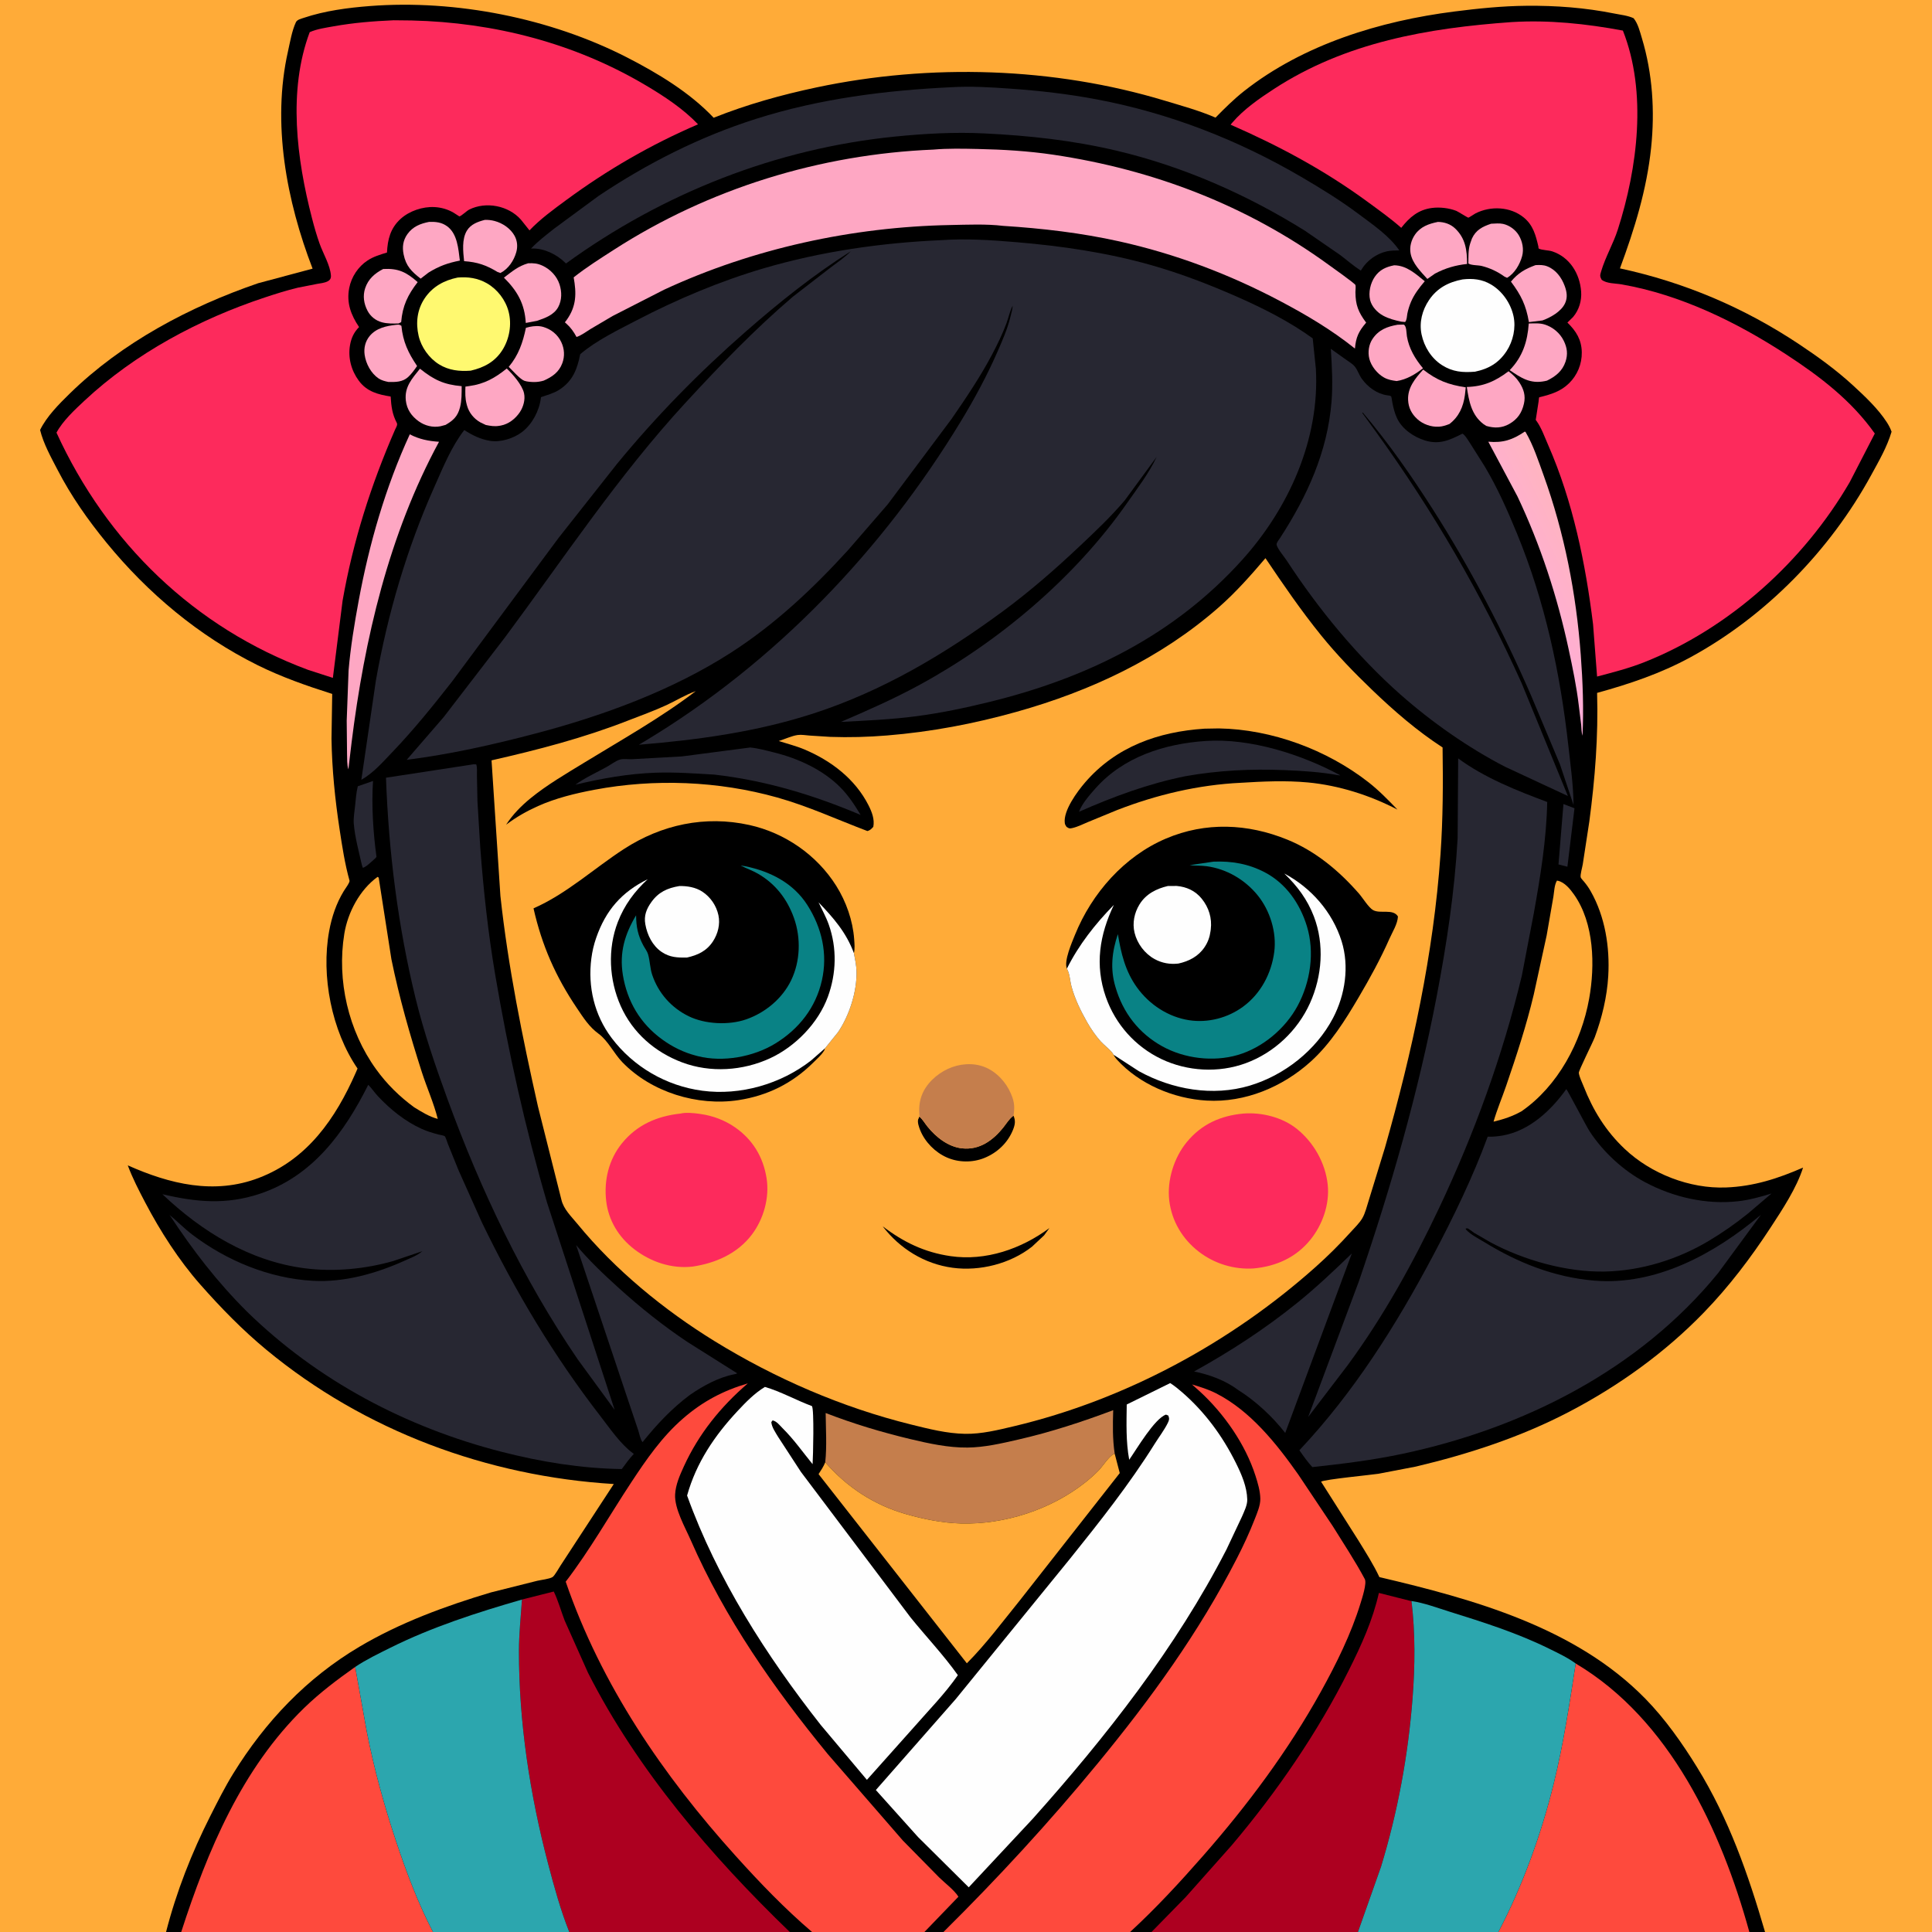<svg version="1.1" xmlns="http://www.w3.org/2000/svg" style="display: block;" viewBox="0 0 2048 2048" width="1024" height="1024">
<rect x="0" y="0" width="2048" height="2048" fill="#333333" stroke="none"/>
<defs>
	<linearGradient id="Gradient1" gradientUnits="userSpaceOnUse" x1="1677.99" y1="589.876" x2="1611.4" y2="621.662">
		<stop class="stop0" offset="0" stop-opacity="1" stop-color="rgb(255,180,192)"/>
		<stop class="stop1" offset="1" stop-opacity="1" stop-color="rgb(255,173,215)"/>
	</linearGradient>
</defs>
<path transform="translate(0,0)" fill="rgb(0,0,0)" d="M 176.021 2048 L -0 2048 L 0 -0 L 2048 0 L 2048 2048 L 1871.02 2048 L 1854.38 2048 L 1588.33 2048 L 1439.47 2048 L 1220.65 2048 L 1197.96 2048 L 1000.09 2048 L 979.919 2048 L 860.808 2048 L 837.226 2048 L 603.45 2048 L 458.99 2048 L 192.097 2048 L 176.021 2048 z"/>
<path transform="translate(0,0)" fill="rgb(39,39,50)" d="M 1657.32 852.329 L 1669.03 856.779 L 1661.52 918.769 L 1652.05 916.342 L 1657.32 852.329 z"/>
<path transform="translate(0,0)" fill="rgb(39,39,50)" d="M 395.407 827.861 C 393.728 853.807 395.565 882.344 399.064 908.132 C 398.155 909.725 398.652 909.144 397.155 910.45 C 394.667 912.62 387.208 919.954 384.5 919.814 L 383.5 916.534 C 380.407 902.749 376.258 887.56 375.051 873.5 C 374.526 867.389 375.669 860.816 376.349 854.743 C 377.146 847.628 377.542 840.458 379.269 833.492 L 395.407 827.861 z"/>
<path transform="translate(0,0)" fill="rgb(254,167,195)" d="M 1481.45 344.239 L 1488 344.042 C 1491.13 345.652 1490.8 352.888 1491.38 356.438 C 1493.46 369.284 1500.18 380.578 1508.44 390.379 C 1500.2 396.889 1490.97 402.321 1480.52 403.933 C 1475.67 403.283 1471.34 402.572 1467 400.118 C 1459.98 396.148 1453.53 388.191 1451.54 380.305 C 1449.78 373.334 1450.95 365.187 1454.98 359.217 C 1461.51 349.537 1470.55 346.164 1481.45 344.239 z"/>
<path transform="translate(0,0)" fill="rgb(254,167,195)" d="M 406.201 285.143 C 422.244 284.258 430.859 288.503 442.752 299.051 C 432.243 312.654 426.681 324.139 425.25 341.5 L 422.5 342.888 C 416.626 343.031 410.739 343.188 405 341.679 C 398.331 339.926 392.753 335.498 389.564 329.385 C 385.656 321.896 384.413 313.583 387.092 305.5 C 390.341 295.696 397.364 289.693 406.201 285.143 z"/>
<path transform="translate(0,0)" fill="rgb(254,167,195)" d="M 1477.89 281.217 C 1491.22 281.426 1500.53 290.254 1510.31 298.119 C 1504.59 304.824 1499.05 312.029 1495.62 320.214 C 1493.98 324.109 1492.66 328.352 1491.84 332.5 C 1491.27 335.406 1491.44 338.982 1489.5 341.337 L 1485.5 340.978 C 1478.75 339.533 1472.26 337.919 1466.13 334.579 C 1459.98 331.224 1454.1 325.058 1452.39 318.115 C 1450.41 310.131 1452.71 300.143 1457.32 293.432 C 1462.51 285.863 1469.26 282.942 1477.89 281.217 z"/>
<path transform="translate(0,0)" fill="rgb(254,167,195)" d="M 419.521 344.354 C 422.486 344.135 423.054 343.769 425.5 345.366 C 427.193 362.448 432.661 373.89 442.122 387.977 C 439.429 391.951 436.196 396.388 432.657 399.656 C 426.743 405.117 419.242 405.048 411.725 404.894 C 408.159 404.172 404.304 403.191 401.261 401.126 C 393.252 395.693 387.827 385.488 386.52 376.06 C 385.527 368.896 387.221 361.794 391.853 356.185 C 398.748 347.838 409.325 345.494 419.521 344.354 z"/>
<path transform="translate(0,0)" fill="rgb(254,167,195)" d="M 513.841 233.118 C 517.515 232.973 520.847 233.329 524.411 234.281 C 532.865 236.538 541.271 242.262 545.5 250.018 C 548.442 255.412 548.924 261.557 547.243 267.408 C 544.649 276.439 538.93 284.959 530.5 289.385 L 527.5 288.376 C 515.461 281.059 506.09 277.824 491.966 276.845 C 490.906 266.633 489.388 253.611 494.955 244.445 C 499.056 237.692 506.611 234.968 513.841 233.118 z"/>
<path transform="translate(0,0)" fill="rgb(254,167,195)" d="M 1627.71 281.044 C 1632.12 280.843 1635.93 280.666 1640.14 282.322 C 1649.29 285.929 1655.33 294.142 1658.66 303.167 C 1660.95 309.345 1661.87 315.378 1659.03 321.5 C 1654.95 330.293 1643.81 336.468 1635.09 339.677 L 1620.7 341.454 C 1617.7 323.635 1612.42 312.856 1601.65 298.537 C 1609.32 289.275 1616.6 285.171 1627.71 281.044 z"/>
<path transform="translate(0,0)" fill="rgb(254,167,195)" d="M 561.396 346.5 C 566.124 345.535 571.187 345.181 575.862 346.559 C 584.293 349.045 591.26 354.722 595.005 362.688 C 598.338 369.78 598.821 377.611 596.076 385 C 592.504 394.617 585.29 399.533 576.334 403.49 C 573.058 404.427 569.952 404.952 566.527 404.978 C 563.575 405 558.672 404.679 555.885 403.681 C 551.252 402.024 543.066 392.489 539.283 388.876 C 549.681 376.515 554.259 363.038 557.49 347.5 L 561.396 346.5 z"/>
<path transform="translate(0,0)" fill="rgb(254,167,195)" d="M 1580.66 237.154 C 1584.7 237.01 1589.32 236.478 1593.28 237.335 C 1599.97 238.782 1606.48 243.507 1609.96 249.346 C 1613.86 255.871 1615.52 264.088 1613.52 271.485 C 1611.16 280.211 1605.57 289.918 1597.55 294.5 L 1594.76 293.185 C 1587.52 287.92 1579.43 284.142 1570.76 281.959 C 1566.75 280.951 1559.77 281.418 1556.54 279.324 C 1556.65 272.486 1556.28 265.054 1558.34 258.492 L 1558.85 257 L 1560.34 252.813 C 1564.55 243.672 1571.63 240.183 1580.66 237.154 z"/>
<path transform="translate(0,0)" fill="rgb(254,167,195)" d="M 559.893 279.085 C 565.685 278.854 569.623 279.137 575.011 281.6 C 583.368 285.419 590.243 292.66 593.12 301.449 C 595.674 309.249 595.727 318.13 591.752 325.5 C 587.2 333.94 577.73 337.2 569.226 340.099 L 557.344 342.341 C 556.204 322.017 548.372 308.363 534.185 294.304 C 542.842 287.782 549.207 282.132 559.893 279.085 z"/>
<path transform="translate(0,0)" fill="rgb(254,167,195)" d="M 1599.11 393.551 C 1603.66 397.084 1607.43 400.547 1610.61 405.425 C 1615.26 412.57 1617.38 419.464 1615.43 427.967 C 1613.22 437.62 1608.6 444.433 1599.92 449.388 C 1592.06 453.878 1584.07 454.029 1575.58 451.511 L 1572.5 449.527 C 1559.73 439.828 1557.13 425.096 1554.87 410.204 C 1572.72 409.663 1585 404.195 1599.11 393.551 z"/>
<path transform="translate(0,0)" fill="rgb(254,167,195)" d="M 1620.53 342.909 C 1626.04 342.833 1632.21 342.313 1637.5 344.02 C 1646.13 346.806 1653.58 352.973 1657.61 361.161 C 1661.3 368.65 1662.19 375.449 1659.5 383.46 C 1656.17 393.37 1648.91 399.088 1639.88 403.489 L 1637.41 404.042 C 1622.05 407.088 1612.45 400.653 1600.34 392.372 C 1613.97 378.377 1619.27 361.995 1620.53 342.909 z"/>
<path transform="translate(0,0)" fill="rgb(254,167,195)" d="M 1508.63 391.765 C 1523.36 403.283 1535.34 407.789 1553.77 410.604 L 1552.86 418.796 C 1551.14 431.266 1546.58 441.702 1536.41 449.498 C 1532.69 450.889 1529.21 452.12 1525.19 452.332 C 1517.03 452.765 1508.38 449.741 1502.35 444.208 C 1496.35 438.693 1493.01 432.199 1492.64 424 C 1492.05 410.728 1500.26 401.066 1508.63 391.765 z"/>
<path transform="translate(0,0)" fill="rgb(254,167,195)" d="M 454.825 235.216 C 461.841 234.972 468.108 235.559 474 239.871 C 484.906 247.851 485.867 263.817 487.466 276.234 C 474.701 278.746 465.488 282.034 454.35 288.885 L 445.9 295.377 C 436.305 287.806 430.383 282.214 427.842 269.654 C 426.255 261.812 427.167 254.779 431.899 248.146 C 437.593 240.164 445.583 237.034 454.825 235.216 z"/>
<path transform="translate(0,0)" fill="rgb(254,167,195)" d="M 445.189 390.828 C 459.875 402.628 470.482 407.696 489.38 409.358 C 489.365 416.926 489.523 424.378 487.646 431.774 C 485.23 441.298 480.546 445.66 472.313 450.423 L 466.798 451.876 C 458.792 453.457 450.24 451.258 443.696 446.5 C 436.143 441.008 431.235 433.923 430.193 424.5 C 428.599 410.099 436.86 401.278 445.189 390.828 z"/>
<path transform="translate(0,0)" fill="rgb(254,167,195)" d="M 1524.25 235.233 C 1531.01 235.317 1537.59 237.474 1542.52 242.194 C 1553.56 252.747 1555.14 265.3 1555.17 279.8 C 1542.67 281.178 1532.21 284.195 1521.08 290.07 L 1513.05 295.701 C 1505.99 287.835 1497.2 279.311 1495.26 268.5 C 1494.03 261.61 1496 254.403 1499.95 248.705 C 1505.82 240.235 1514.65 237.176 1524.25 235.233 z"/>
<path transform="translate(0,0)" fill="rgb(254,167,195)" d="M 537.177 390.625 C 543.581 396.798 553.532 407.974 555.5 416.852 C 556.995 423.596 554.774 431.394 550.978 437.029 C 546.373 443.865 539.184 449.542 530.984 451.093 L 529.5 451.348 C 524.246 452.283 520.076 451.511 514.938 450.487 L 509.161 447.711 C 502.356 443.863 497.173 437.528 495.074 430.009 L 494.673 428.5 C 492.961 422.184 493.185 416.314 493.363 409.829 L 497.5 409.222 C 513.43 407.047 524.818 400.645 537.177 390.625 z"/>
<path transform="translate(0,0)" fill="rgb(39,39,50)" d="M 795.284 792.372 C 803.776 793.226 812.586 795.648 820.892 797.714 C 846.074 803.979 872.013 815.833 890.541 834.361 C 899.314 843.135 905.943 853.27 912.291 863.855 C 862.131 842.643 811.45 827.313 757.242 821.118 C 736.284 819.912 715.822 818.352 694.782 819.108 C 666.174 820.136 637.754 825.156 609.978 831.804 C 619.92 824.493 632.575 818.86 643.427 812.808 C 647.645 810.456 652.894 806.334 657.5 805.099 C 661.045 804.148 666.113 804.986 669.94 804.78 L 722.698 801.849 L 795.284 792.372 z"/>
<path transform="translate(0,0)" fill="rgb(254,167,195)" d="M 434.397 460.401 C 444.301 465.61 454.345 467.581 465.382 468.3 C 412.224 566.355 386.317 677.373 372.67 787.241 L 369.301 815.529 C 367.685 810.707 368.07 804.179 367.881 799.046 L 367.524 763.908 L 369.509 710.625 C 371.603 685.882 375.68 661.364 380.183 636.963 C 391.35 576.461 408.648 516.4 434.397 460.401 z"/>
<path transform="translate(0,0)" fill="url(#Gradient1)" d="M 1616.32 457.5 L 1617.15 457.925 C 1625.29 471.701 1630.91 488.931 1636.32 503.912 C 1658.41 565.119 1670.84 629.285 1675.67 694.093 C 1677.8 722.67 1678.92 751.29 1677.51 779.93 C 1676.36 776.338 1676.48 772.18 1676.12 768.424 L 1673.57 747.759 C 1671.21 727.83 1667.08 707.998 1662.86 688.388 C 1650.85 632.493 1633.07 577.951 1608.59 526.25 L 1577.66 468.238 C 1593.35 469.63 1603.48 466.221 1616.32 457.5 z"/>
<path transform="translate(0,0)" fill="rgb(254,254,254)" d="M 1550.4 296.192 C 1561.14 294.946 1570.98 295.947 1580.48 301.537 C 1592.55 308.636 1601.43 321.531 1604.39 335.111 C 1607.09 347.548 1603.96 361.553 1597.1 372.1 C 1588.9 384.7 1578.01 391.03 1563.51 394.016 C 1550.62 395.055 1539.92 394.283 1528.63 387.087 C 1517.24 379.823 1509.67 367.608 1506.92 354.531 C 1504.22 341.693 1507.58 328.836 1514.82 318.079 C 1523.45 305.279 1535.58 298.998 1550.4 296.192 z"/>
<path transform="translate(0,0)" fill="rgb(255,249,112)" d="M 485.162 294.211 C 496.045 293.241 506.547 294.784 516.131 300.28 C 527.287 306.679 535.935 317.947 539.158 330.408 C 542.675 344.003 540.028 359.367 532.5 371.165 C 524.552 383.623 512.973 389.684 498.945 392.929 C 487.044 393.827 475.803 392.649 465.459 386.259 C 454.894 379.733 446.563 368.108 443.762 356.042 C 440.559 342.247 442.171 328.285 450.06 316.395 C 458.387 303.846 470.776 297.135 485.162 294.211 z"/>
<path transform="translate(0,0)" fill="rgb(39,39,50)" d="M 1433 1328.71 L 1362.39 1518.99 C 1349.14 1501.91 1330.83 1484.88 1312.51 1473.47 C 1299.1 1463.34 1282.12 1457.17 1265.79 1453.82 C 1304.42 1432.44 1340.81 1408.78 1375.21 1381 C 1395.35 1364.75 1414.39 1346.67 1433 1328.71 z"/>
<path transform="translate(0,0)" fill="rgb(39,39,50)" d="M 610.76 1319.88 C 624.623 1336.38 639.826 1350.79 655.791 1365.22 C 678.678 1385.9 702.871 1405.31 728.561 1422.44 L 781.503 1455.81 C 779.438 1456.61 780.265 1456.4 778.236 1456.81 C 761.362 1460.2 745.619 1468.87 731.499 1478.53 C 711.996 1493.08 696.364 1509.82 681.14 1528.72 C 678.778 1525.97 677.757 1519.88 676.597 1516.36 L 664.39 1480.04 L 610.76 1319.88 z"/>
<path transform="translate(0,0)" fill="rgb(255,171,56)" d="M 400.289 929.5 C 401.688 930.558 401.366 929.898 401.59 931.348 L 414.897 1016.77 C 423.235 1057.61 434.438 1096.78 447.155 1136.45 C 452.461 1153 459.846 1169.26 464.043 1186.09 C 455.103 1183.79 446.828 1178.58 439.037 1173.78 C 423.452 1162.4 410.01 1149.15 398.688 1133.47 C 369.298 1092.77 356.921 1039.36 364.989 989.812 C 368.688 967.098 381.398 943.134 400.289 929.5 z"/>
<path transform="translate(0,0)" fill="rgb(255,171,56)" d="M 1650.42 933.5 L 1651.43 933.648 C 1658.56 935.226 1664.42 942.41 1668.5 948.187 C 1689.99 978.613 1690.9 1023.44 1684.56 1058.69 C 1676.29 1104.64 1651.64 1151.18 1612.8 1178.05 C 1603.11 1183.45 1593.96 1186.44 1583.22 1189.01 C 1586.9 1176.16 1592.25 1163.66 1596.59 1151 C 1607.51 1119.14 1618.06 1087.03 1625.85 1054.23 L 1639.52 991.598 L 1646.68 950.41 C 1647.55 945.136 1647.64 938.123 1650.42 933.5 z"/>
<path transform="translate(0,0)" fill="rgb(197,126,76)" d="M 874.791 1550.07 C 876.614 1533.06 875.397 1514.96 875.233 1497.85 C 904.263 1509.1 934.418 1518.19 964.693 1525.42 C 984.402 1530.14 1005.24 1534.69 1025.59 1534.47 C 1043.61 1534.28 1061.53 1530.1 1079 1526.1 C 1113.54 1518.19 1146.91 1507.31 1180.04 1494.84 C 1179.57 1510.51 1179.28 1525.51 1181.66 1541.09 L 1180.66 1541.38 C 1175.55 1543.67 1169.02 1554.16 1164.79 1558.55 C 1160.34 1563.15 1155.36 1567.53 1150.35 1571.5 C 1114.12 1600.21 1064.74 1616.3 1018.47 1614.95 C 998.866 1614.38 979.171 1610.41 960.352 1605.04 C 926.572 1595.4 897.699 1576.48 874.791 1550.07 z"/>
<path transform="translate(0,0)" fill="rgb(255,171,56)" d="M 874.791 1550.07 C 897.699 1576.48 926.572 1595.4 960.352 1605.04 C 979.171 1610.41 998.866 1614.38 1018.47 1614.95 C 1064.74 1616.3 1114.12 1600.21 1150.35 1571.5 C 1155.36 1567.53 1160.34 1563.15 1164.79 1558.55 C 1169.02 1554.16 1175.55 1543.67 1180.66 1541.38 L 1181.66 1541.09 L 1186.99 1561.53 L 1081.16 1696.37 C 1062.97 1718.81 1045.3 1742.7 1024.9 1763.17 L 867.709 1562.63 C 870.354 1558.53 872.998 1554.64 874.791 1550.07 z"/>
<path transform="translate(0,0)" fill="rgb(254,74,61)" d="M 192.097 2048 C 219.919 1961.92 256.314 1874.83 322.28 1810.61 C 338.959 1794.38 357.548 1780.43 376.508 1767 L 388.887 1836 C 396.571 1875.33 407.276 1913.99 419.931 1952 C 430.781 1984.59 443.152 2017.46 458.99 2048 L 192.097 2048 z"/>
<path transform="translate(0,0)" fill="rgb(254,74,61)" d="M 1670.3 1763.39 C 1770.09 1822.58 1824.6 1939.96 1854.38 2048 L 1588.33 2048 C 1613.97 1999.18 1633.96 1943.89 1647.07 1890.4 C 1657.27 1848.82 1663.83 1805.69 1670.3 1763.39 z"/>
<path transform="translate(0,0)" fill="rgb(173,0,32)" d="M 1220.65 2048 L 1256.91 2010.96 L 1305.4 1956.4 C 1353.29 1899.91 1396.84 1836.55 1429.96 1770.23 C 1443.15 1743.83 1455.18 1717.48 1461.67 1688.57 L 1494.58 1696.88 L 1496.23 1697.15 C 1500.34 1731.3 1500.03 1765.74 1497.39 1800 C 1492.73 1860.52 1481.69 1920.68 1463.93 1978.8 L 1439.47 2048 L 1220.65 2048 z"/>
<path transform="translate(0,0)" fill="rgb(39,39,50)" d="M 1009.01 92.425 C 1029.57 91.224 1050.48 92.52 1071 93.964 C 1102.04 96.148 1132.45 99.633 1163.04 105.427 C 1239.63 119.932 1312.03 148.162 1379.23 187.422 C 1400.36 199.767 1420.87 212.388 1440.49 227.09 C 1455.25 238.153 1472.82 250.047 1483.32 265.42 C 1478.99 265.564 1474.27 265.487 1470.05 266.449 C 1459.02 268.959 1448.91 276.222 1443.13 285.898 L 1442.55 286.909 C 1434.83 281.94 1427.81 275.742 1420.49 270.217 L 1383.34 244.614 C 1321.61 206.126 1254.28 176.416 1183.36 159.671 C 1137.22 148.778 1090.55 143.67 1043.26 141.434 C 1012.2 139.832 980.168 141.64 949.221 144.723 C 822.767 157.324 702.637 204.821 599.956 279.329 L 598.96 278.322 C 590.015 269.595 576.711 263.108 564.209 263.461 L 562.951 263.506 C 570.113 255.716 579.17 248.947 587.432 242.363 L 634.353 207.81 C 686.16 173.104 741.611 145.016 801.157 126.074 C 868.601 104.62 938.55 95.75 1009.01 92.425 z"/>
<path transform="translate(0,0)" fill="rgb(39,39,50)" d="M 1545.73 803.931 C 1573.52 824.485 1607.99 838.129 1640.11 850.139 C 1639.36 889.302 1632.89 929.186 1625.98 967.656 L 1613.25 1034.06 C 1592.96 1118.82 1562.84 1201.57 1525.63 1280.3 C 1498.25 1338.23 1466.77 1395.14 1428.82 1446.89 L 1386.73 1502.04 L 1440.5 1358.17 C 1474.34 1259.4 1503.34 1158.53 1522.98 1055.94 C 1533.58 1000.58 1541.97 944.917 1545.15 888.586 L 1545.73 803.931 z"/>
<path transform="translate(0,0)" fill="rgb(173,0,32)" d="M 553.33 1695.58 L 587.001 1687.08 C 591.727 1696.67 594.691 1707.88 598.599 1717.9 L 623.306 1773.19 C 675.788 1876.54 754.306 1968.01 837.226 2048 L 603.45 2048 C 594.185 2024.63 587.328 1999.68 580.95 1975.38 C 561.762 1902.28 549.977 1825.6 550.102 1749.89 C 550.132 1731.74 552.105 1713.68 553.33 1695.58 z"/>
<path transform="translate(0,0)" fill="rgb(39,39,50)" d="M 500.907 810.352 C 502.046 810.077 503.647 810.26 504.832 810.267 C 506.014 813.76 505.516 818.242 505.573 821.91 L 506.121 849.283 L 509.077 898.089 C 512.424 943.039 517.421 989.076 524.972 1033.5 C 538.796 1114.82 556.711 1195.46 579.844 1274.66 L 651.558 1494.54 L 612.386 1440.94 C 554.299 1355.84 509.548 1261.49 474.277 1164.9 C 461.539 1130.01 449.418 1094.59 440.58 1058.5 C 421.882 982.141 411.967 902.907 409.16 824.411 L 500.907 810.352 z"/>
<path transform="translate(0,0)" fill="rgb(44,166,174)" d="M 376.508 1767 C 388.161 1759.21 401.252 1752.92 413.783 1746.68 C 458.196 1724.58 505.77 1709.32 553.33 1695.58 C 552.105 1713.68 550.132 1731.74 550.102 1749.89 C 549.977 1825.6 561.762 1902.28 580.95 1975.38 C 587.328 1999.68 594.185 2024.63 603.45 2048 L 458.99 2048 C 443.152 2017.46 430.781 1984.59 419.931 1952 C 407.276 1913.99 396.571 1875.33 388.887 1836 L 376.508 1767 z"/>
<path transform="translate(0,0)" fill="rgb(44,166,174)" d="M 1496.23 1697.15 C 1509.6 1699.11 1523.86 1704.47 1536.78 1708.5 C 1572.6 1719.67 1608.47 1731.07 1642.2 1747.71 C 1651.6 1752.35 1661.86 1757.14 1670.3 1763.39 C 1663.83 1805.69 1657.27 1848.82 1647.07 1890.4 C 1633.96 1943.89 1613.97 1999.18 1588.33 2048 L 1439.47 2048 L 1463.93 1978.8 C 1481.69 1920.68 1492.73 1860.52 1497.39 1800 C 1500.03 1765.74 1500.34 1731.3 1496.23 1697.15 z"/>
<path transform="translate(0,0)" fill="rgb(254,254,254)" d="M 810.828 1470.19 C 827.816 1475.15 844.036 1484.34 860.675 1490.51 C 863.185 1493.69 861.923 1544.1 861.386 1552.09 C 850.787 1539.09 841.574 1525.87 829.575 1513.96 C 826.32 1510.73 823.483 1506.68 818.971 1505.65 L 817.617 1507.5 C 818.119 1513.02 822.251 1518.79 825.044 1523.48 L 848.996 1560.24 L 964.925 1714.16 C 981.46 1734.69 1000.17 1754.3 1015.38 1775.74 C 1001.83 1795.33 984.201 1813.21 968.525 1831.18 L 918.956 1886.71 L 870.011 1828.5 C 812.36 1755.16 760.045 1673.47 728.341 1585.33 C 738.082 1550.5 757.435 1521.89 781.917 1495.67 C 790.74 1486.22 799.736 1476.97 810.828 1470.19 z"/>
<path transform="translate(0,0)" fill="rgb(254,167,195)" d="M 989.422 158.572 C 1004.85 157.211 1020.87 157.595 1036.34 157.918 C 1063.04 158.474 1090.01 160.067 1116.44 163.984 C 1222.34 179.679 1321.86 217.699 1408.62 280.832 C 1411.45 282.893 1436.28 300.442 1436.83 302.137 C 1437.33 303.676 1436.8 307.884 1436.81 309.666 C 1436.9 323.515 1439.92 330.857 1448.18 342.015 C 1440.31 351.102 1437.27 357.573 1436.3 369.506 C 1411.6 349.668 1384.81 333.835 1356.86 319.069 C 1302.92 290.574 1246.02 269.101 1186.41 255.855 C 1145.9 246.854 1104.69 242.048 1063.33 239.43 C 1045.47 237.269 1025.45 238.189 1007.43 238.533 C 903.571 240.519 798.289 263.34 703.895 307.132 L 649.379 334.996 L 625.955 348.81 C 621.404 351.6 616.215 355.609 611.158 357.214 C 608.005 351.478 605.071 347.234 600.142 342.867 L 598.787 341.681 L 600.904 338.869 C 611.188 324.257 611.109 310.838 608.113 294.018 C 621.467 283.411 636.1 274.208 650.429 264.973 C 751.533 199.811 869.357 163.545 989.422 158.572 z"/>
<path transform="translate(0,0)" fill="rgb(39,39,50)" d="M 1410.74 369.78 L 1426.85 381.261 C 1429.94 383.455 1434.11 385.878 1436.42 388.912 C 1439.31 392.705 1440.75 397.618 1443.61 401.571 C 1449.9 410.275 1459.68 417.527 1470.47 419.024 L 1472.98 419.388 C 1473.58 419.602 1474.24 419.781 1474.71 420.214 C 1475.03 420.506 1475.87 426.36 1476.03 427.13 C 1477.13 432.562 1478.48 438.139 1480.84 443.186 C 1486.28 454.837 1498.47 463.133 1510.42 466.869 C 1525.78 471.673 1536.69 466.568 1550.23 459.699 L 1551.33 460.367 C 1554.08 462.771 1556.76 467.484 1558.8 470.548 L 1573.64 494.06 C 1587.17 516.674 1597.91 540.857 1607.92 565.193 C 1637.8 637.804 1653.94 713.329 1662.6 791.164 C 1664.9 811.805 1667.83 832.457 1668 853.241 L 1653.64 810.292 L 1623.36 738.102 C 1593.5 669.362 1559.26 603.18 1518.91 540 C 1496.22 504.467 1472.06 469.691 1444.76 437.5 L 1443.88 437.5 L 1457.9 456.816 C 1518.76 541.026 1570.44 629.532 1613.07 724.361 L 1662.03 843.803 L 1595.58 812.874 C 1556.66 792.822 1517.47 765.343 1484.65 736.332 C 1438.46 695.496 1397.59 645.64 1363.92 594.114 C 1361.39 590.25 1354.2 581.78 1353.27 577.542 C 1352.82 575.496 1355.89 571.891 1356.95 570.258 C 1385.63 526.063 1407.17 479.086 1411.47 425.866 C 1412.98 407.232 1411.89 388.399 1410.74 369.78 z"/>
<path transform="translate(0,0)" fill="rgb(254,254,254)" d="M 1240.45 1466.14 C 1244.91 1468.95 1249.25 1472.51 1253.23 1475.97 C 1277.29 1496.89 1295.93 1522.26 1310.09 1550.77 C 1316.07 1562.79 1321.81 1575.93 1322.15 1589.58 C 1322.3 1595.51 1318.81 1602.32 1316.52 1607.72 L 1300.17 1642.39 C 1246.69 1746.54 1172.42 1841.06 1094.62 1928.1 L 1026.9 2000.63 L 973.129 1947.3 L 928.437 1897.5 L 1013.11 1801.11 L 1133.93 1652.73 C 1165.51 1613.4 1197.22 1573.39 1223.99 1530.57 C 1228.45 1523.43 1234.17 1515.96 1237.86 1508.5 C 1239.47 1505.25 1239.72 1503.94 1238.5 1500.57 L 1235.98 1499.55 C 1223.86 1503.75 1204.98 1536.01 1197.01 1547.41 C 1193.41 1528.02 1194.14 1508.47 1194.38 1488.84 L 1240.45 1466.14 z"/>
<path transform="translate(0,0)" fill="rgb(254,74,61)" d="M 860.808 2048 C 831.819 2023.24 805.516 1995.85 780.005 1967.56 C 702.915 1882.08 637.312 1786.18 599.673 1676.65 C 625.177 1643.39 646.087 1606.36 669.141 1571.38 C 685.329 1546.82 701.775 1522.97 724.198 1503.53 C 744.843 1485.62 766.584 1474.12 792.704 1466.46 C 763.961 1491.23 740.795 1519.76 724.915 1554.46 C 720.658 1563.77 716.218 1573.74 715.647 1584.1 C 714.818 1599.16 726.207 1618.91 732.133 1632.46 C 768.542 1715.67 820.226 1789.58 877.593 1859.54 L 956.976 1950.94 L 995.5 1990.1 C 1001.74 1996.23 1011.33 2003.3 1015.98 2010.58 L 979.919 2048 L 860.808 2048 z"/>
<path transform="translate(0,0)" fill="rgb(254,74,61)" d="M 1000.09 2048 C 1057.51 1991.15 1112.46 1931.51 1163.77 1869.08 C 1219.89 1800.81 1270.83 1730.69 1311.2 1651.82 C 1318.15 1638.25 1324.46 1624.71 1330 1610.5 C 1332.61 1603.8 1336.11 1595.96 1335.99 1588.69 C 1335.86 1580.5 1333.3 1571.98 1330.82 1564.24 C 1320.11 1530.85 1297.51 1498.54 1271.75 1474.87 L 1263.54 1467.55 C 1272.32 1470.16 1280.95 1472.85 1289.13 1477.01 C 1325.57 1495.56 1353.29 1530.5 1376.34 1563.23 L 1412.85 1617.88 C 1424.26 1636.31 1436.54 1654.75 1446.74 1673.88 C 1449.12 1678.36 1443.78 1694.45 1442.23 1699.51 C 1432.31 1731.88 1416.56 1763.69 1400.19 1793.22 C 1365.5 1855.84 1322.37 1913.58 1275.24 1967.34 C 1250.57 1995.48 1225.49 2022.63 1197.96 2048 L 1000.09 2048 z"/>
<path transform="translate(0,0)" fill="rgb(39,39,50)" d="M 1660.35 1154.5 C 1661.27 1154.92 1681.59 1193.96 1685.01 1199.19 C 1699.36 1221.16 1720.64 1240.82 1743.8 1253.18 C 1773.71 1269.14 1808.87 1277.21 1842.72 1273.33 C 1854.88 1271.93 1866.2 1268.72 1877.87 1265.17 L 1852.77 1286.53 C 1839.67 1297.09 1825.74 1306.83 1811.29 1315.44 C 1778.15 1335.19 1739.53 1347.14 1700.86 1347.89 C 1660.63 1348.67 1615.36 1335.9 1580 1316.92 L 1562.5 1306.78 C 1561.15 1305.91 1556.79 1302.31 1555.5 1302.11 C 1554.83 1302 1554.17 1302.34 1553.5 1302.46 L 1554.32 1303.68 C 1559.04 1308.86 1567.65 1313.14 1573.58 1316.78 C 1609.19 1338.64 1647.68 1353.91 1689.63 1357.48 C 1755.71 1363.1 1817.72 1328.84 1866.67 1287.74 L 1821.33 1349.46 C 1737.68 1452.04 1614.7 1513.91 1486.81 1541.08 C 1455.11 1547.82 1423.31 1551.71 1391.12 1555.19 C 1385.98 1549.62 1381.72 1543.54 1377.41 1537.33 C 1435.33 1475.75 1480.05 1404.71 1519.46 1330.32 C 1540.79 1290.06 1561.29 1247.73 1577.01 1204.96 C 1582.29 1205.09 1587.85 1204.6 1593.06 1203.66 C 1621.34 1198.6 1644.27 1177.03 1660.35 1154.5 z"/>
<path transform="translate(0,0)" fill="rgb(39,39,50)" d="M 390.362 1149.93 C 394.059 1153.62 396.962 1158.1 400.549 1161.94 C 413.785 1176.1 429.449 1188.75 447.226 1196.76 C 452.855 1199.29 458.676 1201 464.625 1202.61 C 465.936 1202.96 470.463 1203.64 471.378 1204.38 C 472.447 1205.25 474.122 1210.95 474.794 1212.62 L 486.136 1240.69 L 510.861 1295.89 C 546.131 1368.81 587.05 1437.4 636.687 1501.47 C 646.807 1514.54 657.522 1530.5 670.854 1540.43 L 671.902 1541.19 C 667.145 1546.09 663.204 1551.79 659.115 1557.25 C 616.16 1556.65 573.568 1549.68 532 1539.05 C 430.622 1513.12 336.887 1463.71 261.792 1390.36 C 230.055 1358.72 204.326 1325.28 179.786 1287.91 C 188.062 1294.73 195.485 1302.45 204.06 1308.94 C 240.591 1336.57 285.488 1355.06 331.318 1357.7 C 364.766 1359.64 398.925 1349.9 429.114 1336.28 C 435.207 1333.53 442.634 1330.78 447.657 1326.33 L 417 1336.7 C 387.072 1345.3 353.631 1348.44 322.708 1344.39 C 264.671 1336.79 213.996 1305.67 172.151 1265.91 C 207.898 1274.33 239.687 1277.31 275.156 1265.54 C 331.243 1246.92 365.02 1200.58 390.362 1149.93 z"/>
<path transform="translate(0,0)" fill="rgb(253,42,92)" d="M 417.289 21.484 L 436.256 21.693 C 523.76 23.73 609.275 45.717 684.721 90.556 C 704.316 102.202 724.176 115.25 739.948 131.78 C 690.054 153.236 643.614 180.074 599.933 212.289 C 586.498 222.197 572.836 232.113 561.272 244.214 L 552.184 232.831 C 539.045 217.913 515.069 213.27 497.345 222.191 C 494.726 223.509 489.085 229.023 486.948 229.402 C 486.912 229.408 481.39 225.808 480.868 225.5 C 474.696 221.854 467.659 219.87 460.5 219.51 C 447.952 218.879 433.801 223.64 424.517 232.155 C 413.856 241.933 410.899 253.755 410.216 267.691 C 403.071 269.87 396.009 271.942 389.688 276.069 C 379.635 282.633 372.473 293.559 370.185 305.312 C 367.134 320.979 371.979 333.817 380.627 346.705 C 375.253 352.127 372.433 358.109 371.077 365.631 C 368.679 378.927 372.309 392.668 380.293 403.5 C 388.901 415.179 400.632 418.172 414.108 420.325 C 414.781 430.764 415.71 438.956 420.671 448.388 C 421.731 450.404 419.69 453.362 418.774 455.461 C 393.187 514.153 374.266 573.573 363.155 636.774 L 352.856 718.59 L 326.656 710.109 C 205.988 665.379 113.152 575.184 59.875 458.624 C 66.537 446.154 79.251 434.369 89.5 424.795 C 143.244 374.588 211.35 338.244 280.893 315.265 C 292.365 311.475 303.905 307.797 315.659 304.976 L 335.819 301.009 C 339.325 300.379 343.945 299.934 347.15 298.312 C 349.912 296.915 351.029 295.058 350.787 291.907 C 349.956 281.078 342.565 268.82 338.867 258.486 C 335.645 249.484 333.057 240.335 330.664 231.084 C 314.521 168.685 305.065 96.052 328.306 34.084 C 336.032 30.69 345.265 29.396 353.551 27.91 C 374.827 24.096 395.741 22.421 417.289 21.484 z"/>
<path transform="translate(0,0)" fill="rgb(253,42,92)" d="M 1602.31 23.419 C 1641.93 20.983 1681.44 25.144 1720.33 32.42 C 1746.18 97.748 1735.89 177.944 1714.99 243.25 C 1710.15 258.345 1701.75 272.545 1697.33 287.5 C 1696.09 291.668 1695.71 292.743 1697.78 296.5 C 1703.03 300.736 1712.39 300.305 1718.94 301.449 C 1781.42 312.356 1841.12 341.535 1893.8 375.952 C 1929.33 399.16 1962.62 424.541 1987.37 459.551 L 1960.72 511.207 C 1912 594.948 1833.23 666.239 1742.84 702.025 C 1726.62 708.445 1709.8 712.735 1692.97 717.165 L 1688.71 661.777 C 1680.74 597.207 1667.37 531.618 1641.14 471.781 C 1637.68 463.895 1634.05 453.727 1629.11 446.721 L 1627.95 445.127 L 1630.94 425.78 C 1631.04 425.077 1631.31 421.591 1631.61 421.175 C 1631.8 420.905 1632.25 421.014 1632.57 420.932 C 1644.26 417.971 1654.35 414.985 1663.21 406.333 C 1672.02 397.728 1676.94 385.896 1676.76 373.527 C 1676.57 360.252 1670.78 350.913 1661.52 341.947 L 1667.5 336.08 C 1673.87 328.568 1676.8 318.746 1676.07 309 C 1674.66 290.015 1663.97 272.629 1645.47 266.467 C 1641.52 265.153 1634.43 265.231 1631.25 263.538 C 1630.61 263.199 1630.94 262.128 1630.77 261.425 C 1627.96 249.465 1625.27 238.745 1615.27 230.573 C 1601.05 218.959 1580.08 218.035 1564 226.252 C 1562.76 226.888 1557.27 230.724 1556.39 230.741 C 1555.85 230.752 1545.31 224.132 1543.69 223.5 C 1535.99 220.511 1526.3 219.393 1518.09 220.427 C 1503.41 222.277 1494.08 230.396 1485.37 241.516 C 1474.37 231.759 1462.26 223.158 1450.42 214.46 C 1404.69 180.855 1356.39 154.867 1304.49 132.18 L 1306.16 130.141 C 1318.45 115.775 1334.93 104.391 1350.7 94.144 C 1426.68 44.744 1513.6 29.744 1602.31 23.419 z"/>
<path transform="translate(0,0)" fill="rgb(39,39,50)" d="M 997.818 254.569 C 1024.02 252.701 1051.02 254.496 1077.17 256.697 C 1125.42 260.76 1172.79 267.656 1219.5 280.799 C 1251 289.663 1282.07 301.663 1312 314.86 C 1339.35 326.922 1367.33 341.094 1391.52 358.673 L 1394.87 390.83 C 1399.1 465.632 1366.2 538.672 1316.65 593.631 C 1244.58 673.565 1152.41 718.656 1049.04 744.052 C 1023.2 750.4 997.303 755.848 970.895 759.29 C 944.535 762.726 917.98 763.861 891.454 765.245 C 919.445 753.186 947.381 740.89 974.176 726.324 C 1058.86 680.289 1139.36 612.482 1194.73 533.262 C 1205.75 517.507 1217.91 501.781 1226.08 484.317 L 1192.42 530.252 C 1177.66 547.695 1161.03 563.417 1144.42 579.059 C 1118.37 603.603 1091.95 626.7 1063.12 647.948 C 1001.19 693.579 935.247 732.723 861.697 756.5 C 801.713 775.891 739.829 784.323 677.219 789.461 L 683.923 785.464 C 821.483 702.69 935.691 583.201 1018.68 446.398 C 1032.95 422.877 1045.99 398.75 1057.05 373.544 C 1062.3 361.597 1067.9 348.937 1071 336.241 L 1071.26 335.125 C 1072.21 331.403 1073.28 327.855 1073.47 324 C 1070.46 329.799 1069.06 336.919 1066.75 343.089 C 1062.59 354.146 1057.46 364.74 1051.97 375.193 C 1039.37 399.178 1024.05 421.8 1008.7 444.081 L 941.826 533.552 L 940.738 534.957 L 899.107 583.021 C 861.906 623.893 821.303 662.036 774.64 691.972 C 712.572 731.791 640.05 758.432 568.994 777.212 C 523.625 789.203 477.676 799.53 431.103 805.464 L 470.262 760.24 L 535.136 675.865 C 597.553 591.911 655.408 504.308 726.5 427.128 C 762.838 387.679 799.711 349.339 840.547 314.449 L 880.299 283.734 C 887.813 278.068 895.326 273.018 901.961 266.296 C 862.495 291.261 826.122 320.395 791 351.078 C 741.387 394.42 695.406 441.292 653.616 492.263 L 592.09 570.241 L 479.078 722.612 C 459.033 748.174 438.567 773.617 416.058 797.074 C 405.649 807.922 396.193 819.094 383.04 826.62 L 398.473 721.227 C 410.992 650.679 431.258 581.481 460.485 516.027 C 469.649 495.504 478.31 473.718 492.174 455.861 C 500.533 461.366 509.598 465.767 519.559 467.323 C 530.795 469.078 544.512 464.747 553.5 457.867 C 564.203 449.675 571.673 435.367 573.309 422.119 L 573.431 421.037 C 580.021 418.686 586.898 416.97 592.847 413.148 C 607.149 403.959 611.897 391.363 615.034 375.484 C 631.897 361.031 655.4 349.68 675.043 339.45 C 717.617 317.278 763.446 297.966 809.515 284.435 C 870.462 266.534 934.46 257.331 997.818 254.569 z"/>
<path transform="translate(0,0)" fill="rgb(255,171,56)" d="M 1341.43 591.672 C 1360.35 619.761 1379.14 647.196 1400.49 673.577 C 1417.06 694.056 1435.67 713.254 1454.67 731.482 C 1477.87 753.742 1502.16 774.781 1529.19 792.331 C 1529.76 830.171 1529.64 867.923 1526.99 905.695 C 1519.6 1011.14 1497.05 1115.03 1468.13 1216.51 L 1451.14 1271.79 C 1449.04 1278.12 1447.36 1285.99 1443.94 1291.66 C 1440.82 1296.84 1435.79 1301.63 1431.72 1306.14 C 1420 1319.14 1407.62 1331.42 1394.56 1343.07 C 1304.44 1423.46 1192.54 1483.91 1074.86 1511.86 C 1058 1515.87 1040.47 1520.22 1023 1519.92 C 1003.69 1519.59 984.628 1514.72 966 1510.11 C 892.545 1491.95 821.73 1461.25 757.351 1421.59 C 703.828 1388.62 651.938 1346.1 612.076 1297.37 C 605.64 1289.51 597.4 1281.83 595.087 1271.66 L 570.225 1172.77 C 553.668 1099.06 538.621 1024.94 530.456 949.749 L 521.053 806.006 C 570.265 794.837 618.397 782.313 665.5 763.917 C 679.122 758.597 693.218 753.585 706.466 747.454 C 716.777 742.682 726.829 736.367 737.538 732.637 C 700.741 760.776 659.223 784.022 619.728 808.18 C 600.411 819.995 579.765 831.967 562.237 846.329 C 552.386 854.401 543.425 863.53 536.493 874.229 C 547.345 866.076 557.994 859.99 570.396 854.435 C 589.16 846.031 609.849 841.01 629.987 837.205 C 693.644 825.177 761.536 827.855 823.915 845.378 C 856.957 854.661 887.544 868.869 919.5 880.947 C 922.623 880.056 923.476 878.77 925.734 876.5 C 927.273 868.512 924.227 860.67 920.657 853.625 C 906.532 825.749 880.993 806.342 852.635 794.406 C 843.864 790.714 834.554 788.424 825.51 785.515 C 831.656 783.612 839.243 780.039 845.476 779.148 C 849.474 778.576 854.13 779.412 858.156 779.72 L 880.044 781.115 C 900.132 781.834 920.431 781.258 940.462 779.616 C 987.099 775.793 1032.31 767.24 1077.34 754.63 C 1155.92 732.627 1230.39 697.839 1292.1 643.627 C 1310.07 627.844 1325.97 609.854 1341.43 591.672 z"/>
<path transform="translate(0,0)" fill="rgb(0,0,0)" d="M 1074.35 1182.66 C 1076.75 1188.09 1075.98 1192.38 1073.7 1197.94 C 1068.1 1211.63 1057.06 1221.98 1043.44 1227.5 C 1030.93 1232.57 1016.21 1232.41 1003.83 1227.01 C 991.397 1221.58 980.529 1210.66 975.44 1198 C 974.259 1195.06 972.325 1189.72 973.306 1186.58 L 973.798 1185.55 L 974.263 1184.45 L 974.632 1183.65 C 978.089 1186.68 980.374 1190.79 983.254 1194.35 C 992.27 1205.49 1005.25 1215.78 1019.93 1217.31 C 1038.56 1219.26 1052.81 1208.67 1063.79 1194.84 C 1066.99 1190.81 1069.6 1186.39 1073.69 1183.15 L 1074.35 1182.66 z"/>
<path transform="translate(0,0)" fill="rgb(0,0,0)" d="M 935.661 1299.92 C 957.648 1316.69 980.014 1327.55 1007.6 1331.56 C 1044.97 1337 1082.66 1323.85 1112.41 1301.81 L 1106.82 1309.49 L 1093.97 1321.54 C 1070.98 1339.6 1038.65 1347.78 1009.79 1343.88 C 979.926 1339.84 953.806 1323.61 935.661 1299.92 z"/>
<path transform="translate(0,0)" fill="rgb(197,126,76)" d="M 974.632 1183.65 L 974.642 1183.29 C 974.061 1175.74 974.31 1169.06 976.846 1161.84 C 981.334 1149.08 992.839 1138.55 1004.91 1133 C 1016.8 1127.54 1031.14 1126.21 1043.47 1130.98 C 1056.08 1135.85 1066.46 1147.06 1071.65 1159.41 L 1072.27 1160.94 C 1075.43 1168.53 1075.69 1174.6 1074.35 1182.66 L 1073.69 1183.15 C 1069.6 1186.39 1066.99 1190.81 1063.79 1194.84 C 1052.81 1208.67 1038.56 1219.26 1019.93 1217.31 C 1005.25 1215.78 992.27 1205.49 983.254 1194.35 C 980.374 1190.79 978.089 1186.68 974.632 1183.65 z"/>
<path transform="translate(0,0)" fill="rgb(0,0,0)" d="M 1276.77 772.427 L 1292 772.152 C 1348.01 773.055 1406.45 794.731 1450.5 829.1 C 1461.64 837.795 1471.58 848.049 1481.37 858.214 C 1452.3 843.052 1419.18 832.488 1386.43 829.423 C 1363.02 827.231 1338.7 828.325 1315.25 829.792 C 1270.31 831.939 1226.22 842.399 1184.34 858.626 L 1153.39 871.37 C 1148.1 873.575 1142.5 876.43 1136.93 877.72 C 1133.51 878.512 1133.43 878.286 1130.56 876.5 C 1129.71 875.227 1128.93 874.067 1128.72 872.51 C 1126.96 859.286 1141.98 839.044 1150.19 829.5 C 1182.93 791.431 1227.91 775.652 1276.77 772.427 z"/>
<path transform="translate(0,0)" fill="rgb(39,39,50)" d="M 1278.27 785.45 C 1325.35 782.339 1379.61 799.641 1420.62 821.8 C 1419.56 822.049 1420.16 821.994 1418.66 821.724 C 1399.78 818.329 1380.64 817.122 1361.5 816.352 C 1326 814.923 1291.78 816.596 1256.78 822.772 C 1217.37 830.698 1180.54 844.335 1143.84 860.485 C 1146.61 852.343 1155.21 842.522 1160.92 836.061 C 1190.85 802.212 1234.49 788.387 1278.27 785.45 z"/>
<path transform="translate(0,0)" fill="rgb(253,42,92)" d="M 1318.06 1180.42 C 1337.36 1178.91 1359.23 1184.33 1374.51 1196.5 C 1392.52 1210.84 1405.04 1232.9 1407.44 1255.85 C 1409.6 1276.55 1401.92 1298.48 1388.86 1314.43 C 1373.53 1333.17 1352.68 1342.37 1328.97 1344.6 C 1308.15 1345.96 1287.32 1339.59 1270.82 1326.86 C 1253.51 1313.52 1242.07 1294.43 1239.47 1272.61 C 1236.93 1251.37 1244.4 1227.28 1257.98 1210.73 C 1273.7 1191.6 1293.89 1182.65 1318.06 1180.42 z"/>
<path transform="translate(0,0)" fill="rgb(253,42,92)" d="M 721.537 1180.4 C 726.481 1179.06 735.64 1179.86 740.833 1180.62 L 742.5 1180.88 C 755.599 1182.69 768.241 1187.44 779.145 1195 C 797.941 1208.03 809.055 1226.5 812.609 1249 C 815.854 1269.55 809.489 1292.14 797.088 1308.61 C 781.86 1328.84 758.515 1339.04 734.085 1342.65 C 711.745 1345.14 689.797 1337.68 672.231 1324.14 C 655.828 1311.49 644.954 1293.64 642.578 1273 C 640.068 1251.18 645.325 1229.16 659.273 1211.97 C 675.342 1192.17 696.683 1183.11 721.537 1180.4 z"/>
<path transform="translate(0,0)" fill="rgb(0,0,0)" d="M 1130.96 1026.77 C 1127.57 1018.76 1136.23 999.123 1139.56 990.884 C 1157.39 946.821 1191.84 907.656 1236.03 888.894 C 1278.04 871.057 1322.49 872.934 1364.51 890.009 C 1394.45 902.169 1419.42 923.069 1440.52 947.182 C 1444.48 951.707 1450.82 962.149 1455.55 964.768 C 1463.18 968.988 1476.71 962.954 1481.88 971.5 C 1481.45 979.57 1476.2 987.579 1472.97 994.878 C 1463.35 1016.61 1452.26 1036.8 1440.21 1057.27 C 1425.95 1081.5 1410.54 1106.19 1389.54 1125.21 C 1359.71 1152.21 1319.78 1169.03 1279.05 1166.66 C 1244.13 1164.63 1207.7 1149.34 1183.87 1123.1 C 1182.46 1121.55 1181.37 1119.92 1180.39 1118.06 C 1179.16 1114.53 1169.91 1107.44 1166.94 1104.09 C 1161.45 1097.9 1156.62 1090.95 1152.52 1083.77 C 1145.62 1071.68 1139.6 1059.31 1135.85 1045.87 C 1134.3 1040.34 1134.19 1033.71 1131.84 1028.57 L 1130.96 1026.77 z"/>
<path transform="translate(0,0)" fill="rgb(254,254,254)" d="M 1238.12 939.169 L 1247.4 939.156 C 1257.87 940.058 1267.13 944.337 1273.81 952.576 C 1281.43 961.969 1284.93 973.227 1283.46 985.244 L 1283.22 987 C 1282.41 993.223 1280.42 998.781 1276.91 1004.01 C 1270.32 1013.83 1260.35 1018.97 1249.13 1021.41 C 1240.26 1022.44 1231.83 1020.98 1223.96 1016.68 C 1213.48 1010.95 1205.48 1000.31 1202.67 988.702 C 1200.19 978.447 1202.44 967.604 1207.93 958.688 C 1214.76 947.608 1225.8 942.024 1238.12 939.169 z"/>
<path transform="translate(0,0)" fill="rgb(254,254,254)" d="M 1130.96 1026.77 C 1143.55 1001.51 1161.1 979.302 1180.76 959.205 C 1165.59 990.915 1160.36 1022.97 1172.25 1056.91 C 1182.39 1085.84 1203.52 1109.5 1231.22 1122.68 C 1258.75 1135.77 1291.84 1137.57 1320.5 1127.05 C 1350.6 1116.01 1375.49 1092.55 1388.65 1063.36 C 1401.55 1034.74 1404.08 1001.09 1392.77 971.489 C 1385.89 953.507 1375.17 939.193 1361.39 925.957 C 1389.8 940.964 1412.44 966.803 1422.14 997.659 C 1430.54 1024.38 1425.92 1054.7 1413.06 1079.18 C 1395.15 1113.28 1361.54 1139.79 1324.75 1150.81 C 1285.49 1162.57 1242.59 1154.97 1207.25 1135.5 L 1180.39 1118.06 C 1179.16 1114.53 1169.91 1107.44 1166.94 1104.09 C 1161.45 1097.9 1156.62 1090.95 1152.52 1083.77 C 1145.62 1071.68 1139.6 1059.31 1135.85 1045.87 C 1134.3 1040.34 1134.19 1033.71 1131.84 1028.57 L 1130.96 1026.77 z"/>
<path transform="translate(0,0)" fill="rgb(9,130,133)" d="M 1286.35 913.387 C 1305.56 912.595 1323.44 915.657 1340.62 924.634 C 1363.15 936.406 1377.99 957.757 1385.33 981.71 C 1393.83 1009.45 1389.12 1040.91 1375.54 1066.2 C 1362.6 1090.27 1338.41 1110.66 1312.04 1118.33 C 1286.05 1125.89 1255.49 1122.14 1231.93 1109.06 C 1207.05 1095.24 1190.29 1073.4 1182.43 1046.22 C 1176.65 1027.09 1178.73 1008.79 1184.99 990.23 C 1188.39 1010.76 1192.86 1029.57 1205.27 1046.76 C 1218.34 1064.89 1238.41 1078.14 1260.7 1081.5 C 1280.62 1084.5 1301.5 1079 1317.64 1067.17 C 1336.39 1053.44 1347.73 1032.03 1350.75 1009.17 C 1353.49 988.39 1346.29 965.122 1333.06 948.919 C 1319.64 932.486 1300.3 921.092 1279.15 918.236 C 1273.2 917.433 1267.07 917.761 1261.07 917.127 L 1286.35 913.387 z"/>
<path transform="translate(0,0)" fill="rgb(0,0,0)" d="M 874.495 1111.29 C 874.204 1112.38 874.165 1112.77 873.5 1113.86 C 870.708 1118.43 865.727 1122.8 861.928 1126.56 C 839.821 1148.43 813.583 1161.48 782.815 1166.18 C 739.357 1172.81 690.425 1157.82 659.654 1125.92 C 650.878 1116.82 644.489 1103.11 634.537 1095.83 C 624.425 1088.44 618.545 1079 611.635 1068.78 C 588.933 1035.17 574.501 1002.38 565.547 962.885 C 600.597 947.537 629.494 920.667 661.408 899.984 C 701.336 874.107 747.458 864.187 794.336 874.537 C 832.013 882.855 865.964 906.372 886.5 939.105 C 896.968 955.792 904.038 975.854 905.446 995.523 C 905.805 1000.54 906.305 1005.47 905.192 1010.42 C 906.37 1016.65 907.744 1023.16 907.936 1029.5 C 908.583 1050.92 900.323 1076.56 888.293 1094.22 L 874.495 1111.29 z"/>
<path transform="translate(0,0)" fill="rgb(254,254,254)" d="M 720.065 939.256 C 728.431 939.043 737.406 940.54 744.5 945.195 C 753.157 950.876 759.407 960.052 761.567 970.17 C 763.6 979.686 761.063 989.749 755.797 997.837 C 749.093 1008.13 739.617 1012.52 728.124 1015.06 C 718.178 1015.21 710 1014.93 701.416 1009.13 C 691.605 1002.49 686.082 991.135 684.068 979.744 C 682.459 970.648 685.207 963.628 690.424 956.31 C 697.998 945.684 707.378 941.392 720.065 939.256 z"/>
<path transform="translate(0,0)" fill="rgb(254,254,254)" d="M 874.495 1111.29 L 859.576 1124.32 C 827.578 1149.18 784.762 1161.57 744.492 1156.22 C 706.317 1151.15 671.452 1130.95 648.299 1100.22 C 630.027 1075.96 622.97 1045.94 626.851 1016 C 627.827 1008.47 629.466 1001.39 631.958 994.207 C 642.098 964.98 658.929 945.604 686.658 931.984 C 672.671 944.814 661.822 959.5 654.946 977.314 C 643.934 1005.84 645.595 1038.72 658.009 1066.5 C 670.656 1094.8 694.229 1115.32 723.02 1126.16 C 753.024 1137.46 787.413 1135.15 816.323 1121.8 C 843.091 1109.44 867.438 1084.45 877.598 1056.58 C 886.644 1031.76 887.337 1005.03 878.512 980.056 C 875.615 971.859 871.351 964.334 867.678 956.479 C 883.61 973.063 897.079 988.5 905.192 1010.42 C 906.37 1016.65 907.744 1023.16 907.936 1029.5 C 908.583 1050.92 900.323 1076.56 888.293 1094.22 L 874.495 1111.29 z"/>
<path transform="translate(0,0)" fill="rgb(9,130,133)" d="M 785.206 917.5 L 790 918.237 C 816.639 923.715 841.049 936.127 855.948 959.57 C 871.24 983.633 877.588 1011.28 871.226 1039.35 C 864.719 1068.06 847.057 1090.64 822.019 1106.07 C 798.869 1120.34 766.359 1126.28 739.799 1119.57 L 738 1119.09 C 724.806 1115.68 712.976 1109.86 701.94 1101.86 C 678.567 1084.9 664.787 1061.39 660.209 1033.23 C 656.498 1009.63 662.272 990.397 674.278 970.258 C 674.406 982.531 676.157 991.371 681.923 1002.18 C 683.48 1005.09 686.026 1008.38 686.948 1011.5 C 689.066 1018.65 688.946 1026.19 691.378 1033.41 C 697.913 1052.81 711.662 1068.27 730.042 1077.26 C 747.467 1085.79 772.686 1086.94 791 1080.56 C 811.165 1073.54 829.258 1058.56 838.617 1039.22 C 848.387 1019.03 849.152 994.341 841.697 973.289 C 834.56 953.133 821.992 936.789 803.278 926.053 C 797.709 922.857 791.75 920.796 786.057 917.95 L 785.206 917.5 z"/>
<path transform="translate(0,0)" fill="rgb(255,171,56)" d="M 176.021 2048 L -0 2048 L 0 -0 L 2048 0 L 2048 2048 L 1871.02 2048 C 1853.15 1986.67 1832.64 1927.91 1798.88 1873.25 C 1783.14 1847.75 1765.14 1822.18 1744.15 1800.72 C 1670.16 1725.07 1562.26 1695.32 1462.2 1671.79 C 1455.95 1658.43 1447.71 1645.58 1440 1633 L 1400.39 1570.63 C 1403.75 1568.25 1453.62 1563.43 1461.1 1562.27 L 1500.91 1554.63 C 1556.92 1541.34 1612.04 1523.35 1663.2 1496.64 C 1715.8 1469.19 1764.84 1434 1806.2 1391.29 C 1832.89 1363.73 1855.88 1333.4 1876.86 1301.33 C 1889.17 1282.51 1904.55 1259.25 1911.32 1237.69 C 1884.61 1249.35 1858.95 1257.65 1829.56 1258.77 C 1791.11 1260.25 1750.14 1244.23 1722.29 1217.94 C 1702.17 1198.93 1688.65 1176.96 1678.61 1151.33 C 1676.93 1147.05 1674.25 1141.87 1673.6 1137.35 C 1673.27 1135.1 1688.5 1104.95 1690.52 1099.48 C 1698.17 1078.83 1703.53 1056.63 1704.81 1034.61 C 1706.59 1004.04 1701.49 971.586 1686.17 944.697 C 1684.16 941.152 1681.92 937.976 1679.33 934.827 C 1678.62 933.961 1675.78 931.04 1675.57 929.931 C 1675.03 927.011 1677.27 919.428 1677.79 916.223 L 1684.76 870.762 C 1690.82 825.086 1694.33 780.658 1692.99 734.488 C 1727.37 725.032 1760.2 713.979 1791.65 696.894 C 1871.72 653.397 1939.95 583.503 1983.53 503.646 C 1991.59 488.88 2000.38 473.826 2005.15 457.639 C 2003.85 454.033 2002.19 450.824 2000.11 447.616 C 1990.74 433.158 1977.01 420.268 1964.36 408.634 C 1946.58 392.28 1927.35 378.354 1907.28 364.988 C 1848.92 326.128 1785.72 299.312 1717.22 284.492 C 1732.69 242.698 1745.62 201.071 1750.26 156.544 C 1754.31 117.644 1751.79 77.954 1740.46 40.423 C 1738.35 33.425 1736.35 25.041 1731.7 19.312 C 1725.48 16.436 1718.02 15.701 1711.29 14.353 C 1680.23 8.131 1649.66 5.841 1618.01 6.132 C 1592.31 6.368 1567.06 8.968 1541.6 12.21 C 1463.1 22.209 1381.8 46.95 1318.84 96.524 C 1307.92 105.126 1298.21 114.792 1288.5 124.697 L 1287.29 124.173 C 1270.47 116.983 1252.49 112.1 1235 106.803 C 1116.98 71.057 985.905 67.142 865.475 92.667 C 828.258 100.555 791.887 110.703 756.508 124.822 C 731.252 98.045 697.301 77.624 664.809 60.951 C 583.57 19.264 483.262 -0.622 392.128 6.399 C 368.838 8.193 344.203 11.445 322 18.922 C 319.095 19.9 314.981 20.795 313.671 23.582 C 309.456 32.553 307.47 44.686 305.264 54.471 C 288.095 130.648 303.714 213.034 331.359 284.785 L 273.64 300.226 C 201.039 325.126 129.356 363.071 74.092 417.046 C 62.713 428.16 49.49 441.415 42.499 455.773 C 46.093 470.495 54.126 484.762 61.079 498.184 C 75.532 526.083 93.194 551.181 113.057 575.456 C 156.837 628.961 210.771 674.145 272.821 704.986 C 298.288 717.645 325.097 727.014 352.158 735.586 L 351.408 783.129 C 351.911 815.331 355.116 847.189 359.962 879 C 362.736 897.209 365.543 915.742 370.502 933.494 C 371.027 935.374 365.765 942.371 364.457 944.515 C 356.498 957.557 351.691 971.917 348.936 986.91 C 340.207 1034.41 351.527 1092.67 379.005 1132.69 L 377.218 1136.87 C 355.825 1185.55 326.009 1228.88 274.379 1248.62 C 227.02 1266.73 179.854 1255.11 135.439 1235.32 C 140.537 1249.05 147.282 1262.03 154.076 1274.98 C 169.923 1305.19 189.611 1335.87 212.198 1361.5 C 234.003 1386.24 257.117 1409.95 282.554 1430.98 C 386.382 1516.84 516.604 1564.95 650.645 1573.13 L 594.24 1659.48 C 592.464 1662.06 588.056 1670.27 585.715 1671.75 C 582.492 1673.79 573.425 1674.77 569.387 1675.73 L 520.5 1688 C 472.577 1702.27 424.198 1720.01 381.027 1745.59 C 325.001 1778.78 281.223 1824.99 247.146 1880.19 C 238.304 1894.52 230.713 1909.67 223.115 1924.68 C 203.26 1963.9 186.945 2005.39 176.021 2048 z"/>
</svg>